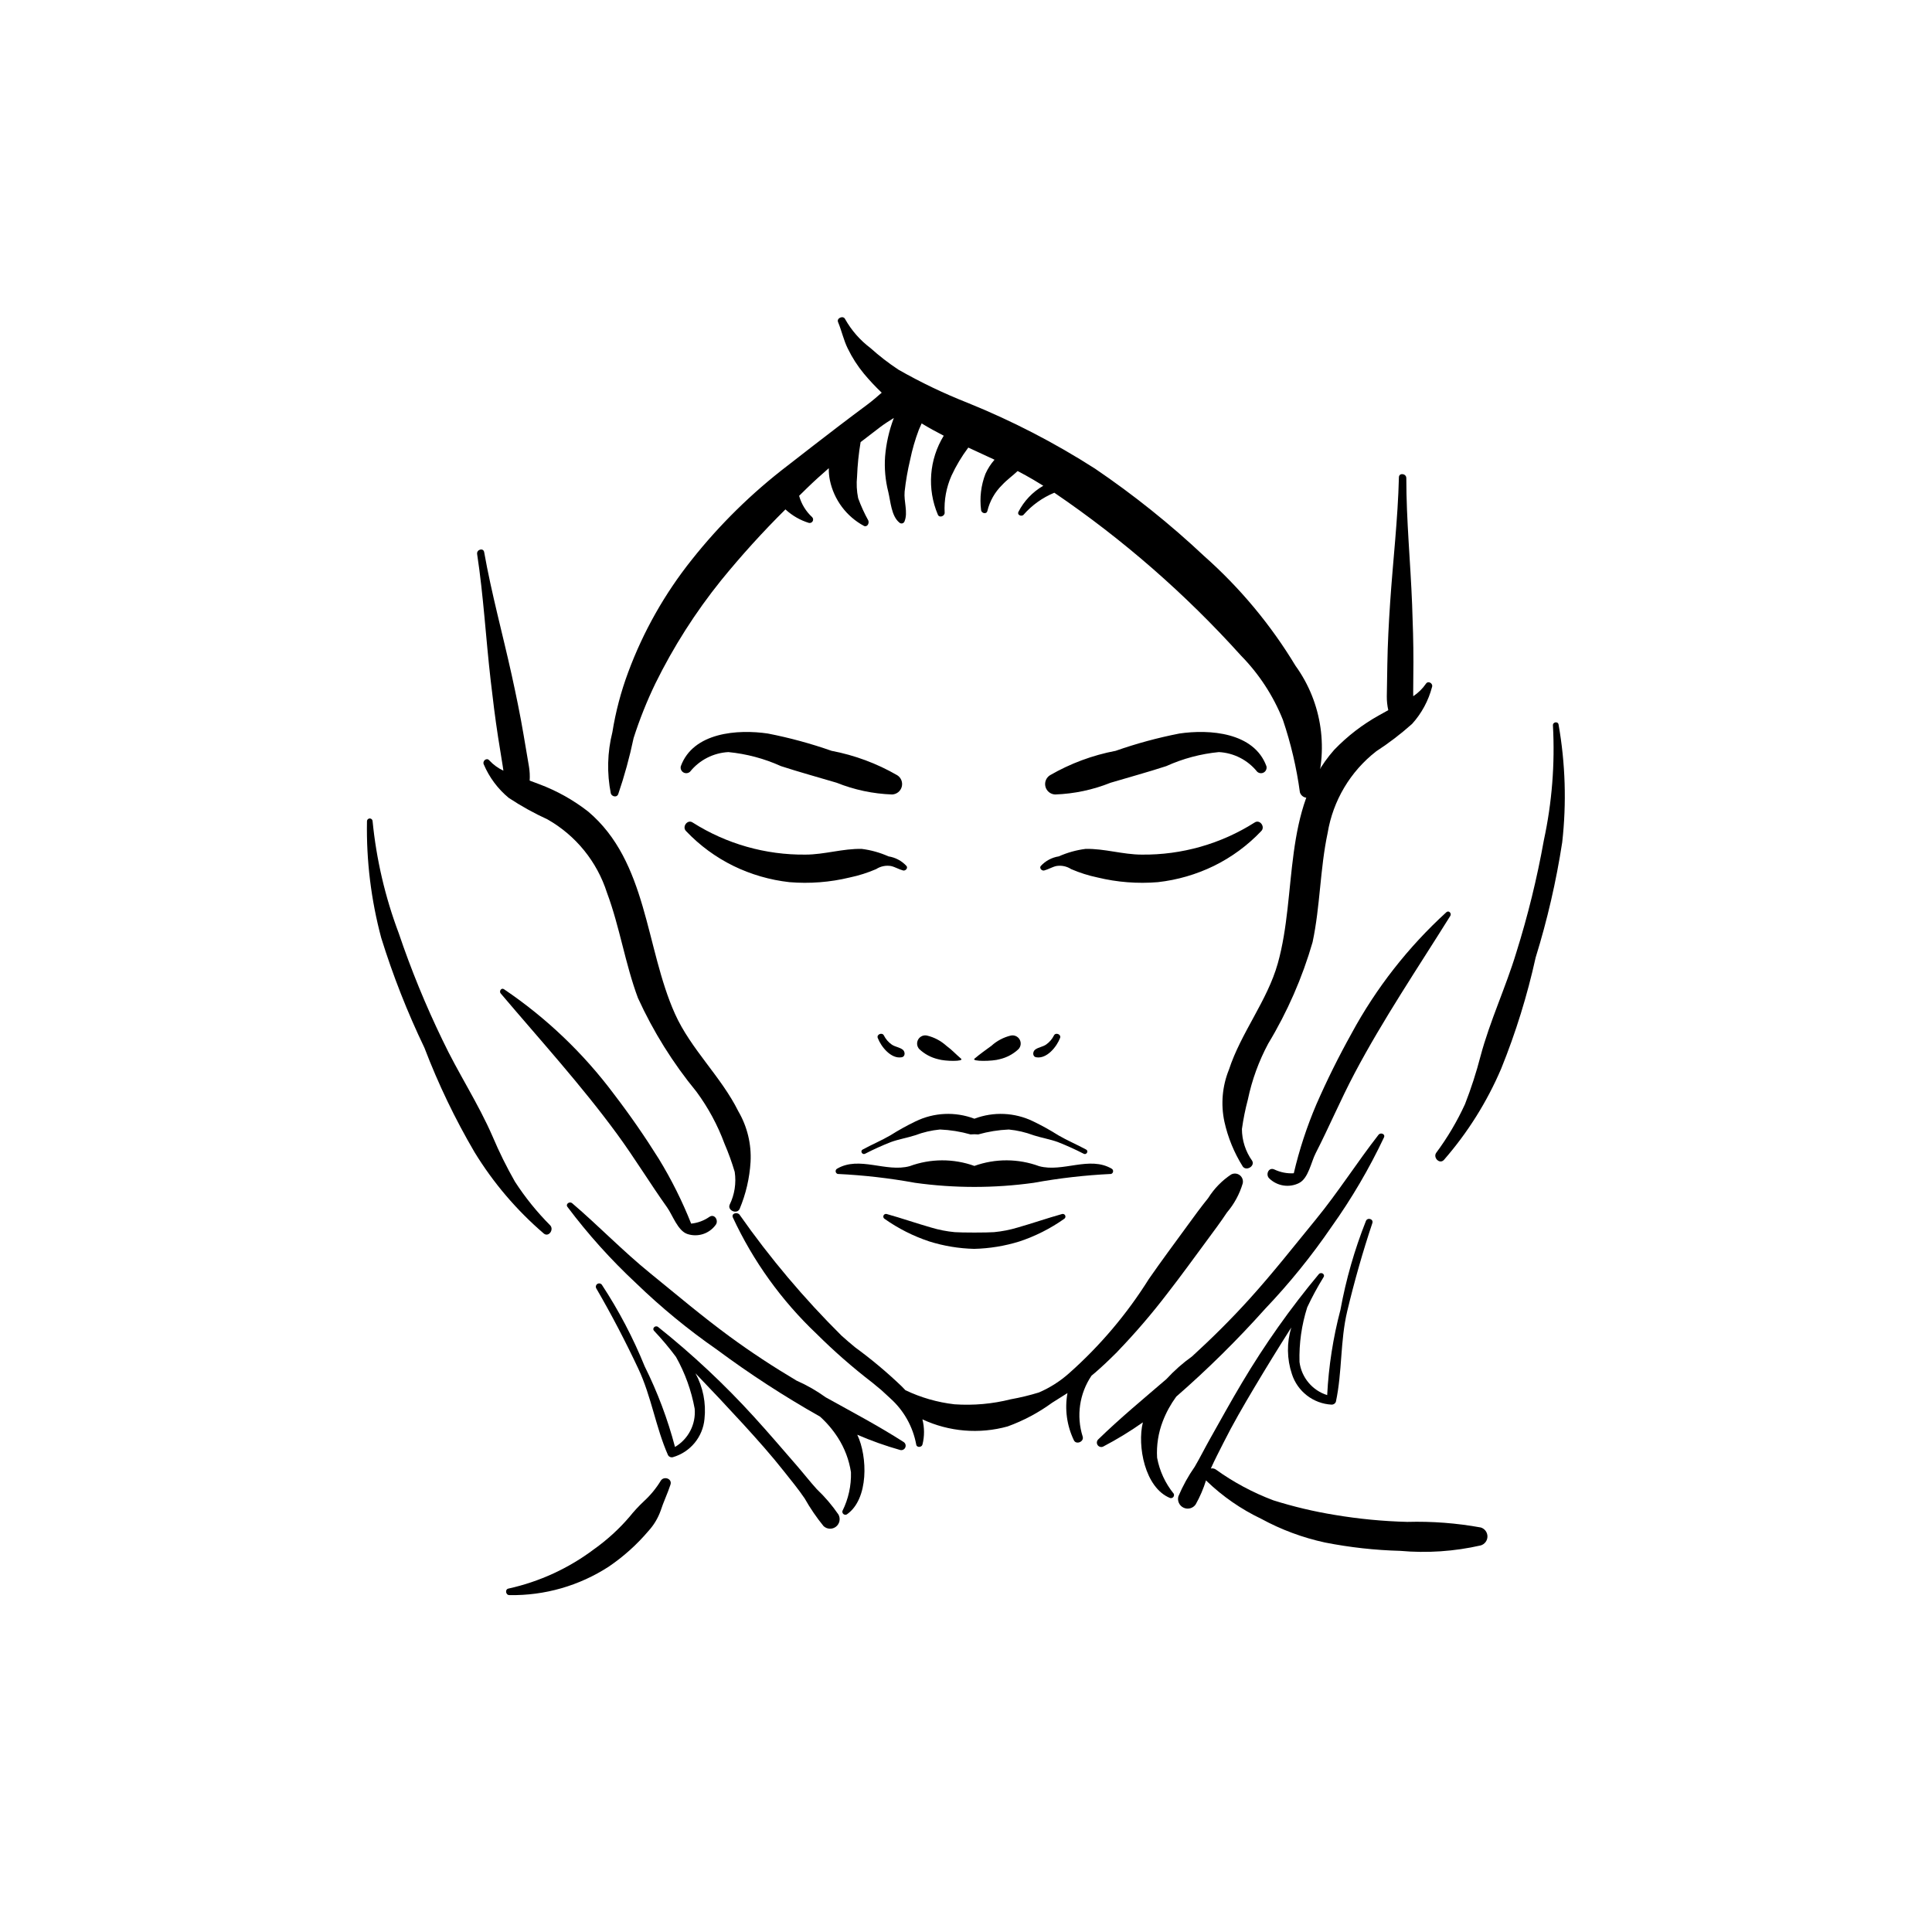 <?xml version="1.0" encoding="UTF-8"?>
<!-- Uploaded to: ICON Repo, www.svgrepo.com, Generator: ICON Repo Mixer Tools -->
<svg fill="#000000" width="800px" height="800px" version="1.1" viewBox="144 144 512 512" xmlns="http://www.w3.org/2000/svg">
 <g>
  <path d="m476.48 361.98c-8.93 5.664-19.312 8.617-29.887 8.5-5.019 0-9.953-1.633-14.918-1.512-2.445 0.309-4.832 0.98-7.082 1.98-1.836 0.285-3.519 1.184-4.777 2.551-0.453 0.586 0.293 1.344 0.906 1.184 1.117-0.293 2.106-0.93 3.223-1.18h0.004c1.363-0.223 2.758 0.07 3.914 0.82 2.254 0.973 4.602 1.715 7.004 2.219 5.227 1.266 10.621 1.684 15.98 1.238 5.16-0.578 10.184-2.035 14.852-4.309 4.691-2.305 8.934-5.422 12.531-9.215 1.16-1.121-0.367-3.223-1.75-2.277z"/>
  <path d="m479.62 347.06c-3.273-8.984-15.062-9.855-23.129-8.66v0.004c-5.711 1.117-11.328 2.644-16.82 4.57-6.125 1.164-12.012 3.352-17.414 6.473-1.027 0.645-1.512 1.887-1.195 3.059 0.316 1.172 1.363 2 2.578 2.039 5.031-0.18 9.996-1.23 14.672-3.109 4.926-1.469 9.902-2.82 14.789-4.414v-0.004c4.402-1.988 9.102-3.242 13.914-3.707 3.961 0.211 7.648 2.094 10.137 5.188 0.48 0.457 1.203 0.539 1.773 0.207 0.57-0.332 0.852-1 0.695-1.645z"/>
  <path d="m327.57 361.98c8.93 5.664 19.312 8.617 29.887 8.5 5.019 0 9.953-1.633 14.918-1.512h0.004c2.441 0.309 4.828 0.977 7.078 1.98 1.836 0.285 3.519 1.184 4.777 2.551 0.453 0.586-0.293 1.344-0.906 1.184-1.117-0.293-2.106-0.93-3.223-1.18h-0.004c-1.359-0.223-2.758 0.07-3.914 0.82-2.254 0.973-4.602 1.715-7.004 2.219-5.227 1.266-10.621 1.684-15.977 1.238-5.164-0.578-10.188-2.035-14.855-4.309-4.691-2.305-8.934-5.426-12.531-9.215-1.16-1.121 0.363-3.223 1.75-2.277z"/>
  <path d="m324.42 347.06c3.273-8.984 15.062-9.855 23.129-8.66v0.004c5.707 1.117 11.328 2.644 16.816 4.57 6.125 1.164 12.016 3.352 17.414 6.473 1.027 0.645 1.512 1.887 1.195 3.059-0.316 1.172-1.363 2-2.578 2.039-5.031-0.18-9.996-1.23-14.672-3.109-4.926-1.469-9.902-2.82-14.789-4.414v-0.004c-4.402-1.988-9.105-3.242-13.914-3.707-3.965 0.211-7.652 2.094-10.141 5.188-0.477 0.453-1.199 0.535-1.77 0.203-0.566-0.332-0.852-1-0.691-1.641z"/>
  <path d="m383.21 422.15c-0.84-0.621-1.984-0.715-2.875-1.32-0.895-0.625-1.621-1.465-2.109-2.445-0.453-0.871-1.973-0.266-1.613 0.68 0.879 2.316 3.512 5.621 6.328 5.121 1.051-0.184 0.953-1.531 0.27-2.035z"/>
  <path d="m398.69 424.56c-1.469-1.254-2.352-2.281-3.902-3.426-1.441-1.305-3.184-2.227-5.074-2.688-0.93-0.227-1.895 0.188-2.379 1.016-0.48 0.828-0.363 1.871 0.293 2.57 1.395 1.312 3.117 2.234 4.984 2.668 1.883 0.578 7.004 0.648 6.078-0.141z"/>
  <path d="m418.34 422.15c0.84-0.621 1.984-0.715 2.871-1.32h0.004c0.895-0.625 1.617-1.465 2.106-2.445 0.453-0.871 1.973-0.266 1.613 0.68-0.879 2.316-3.508 5.621-6.328 5.121-1.051-0.184-0.953-1.531-0.266-2.035z"/>
  <path d="m402.25 424.56c1.465-1.254 2.949-2.281 4.504-3.426h-0.004c1.441-1.305 3.188-2.227 5.074-2.688 0.93-0.223 1.898 0.188 2.379 1.016s0.363 1.871-0.293 2.57c-1.395 1.312-3.113 2.234-4.984 2.668-1.879 0.578-7.598 0.648-6.676-0.141z"/>
  <path d="m373.22 449.77c2.246-1.156 4.551-2.199 6.902-3.121 2.062-0.746 4.305-1.113 6.41-1.789h-0.004c2.117-0.801 4.328-1.316 6.582-1.531 2.738 0.117 5.457 0.555 8.094 1.305l1.02-0.047 1.02 0.047h-0.004c2.641-0.746 5.356-1.184 8.094-1.301 2.254 0.219 4.465 0.734 6.582 1.531 2.106 0.676 4.348 1.039 6.41 1.789 2.352 0.922 4.652 1.965 6.898 3.121 0.707 0.344 1.336-0.734 0.621-1.125-2.418-1.32-4.992-2.394-7.367-3.777h0.004c-2.152-1.359-4.375-2.59-6.668-3.695-4.875-2.375-10.52-2.633-15.59-0.707-5.074-1.926-10.715-1.668-15.594 0.707-2.289 1.105-4.516 2.336-6.664 3.695-2.375 1.383-4.953 2.457-7.367 3.777-0.715 0.387-0.09 1.461 0.621 1.121z"/>
  <path d="m438.63 453.73c-5.906-3.481-12.973 1.031-19.254-0.684-5.535-2.035-11.609-2.059-17.156-0.066-5.547-1.992-11.621-1.969-17.152 0.066-6.281 1.715-13.348-2.797-19.254 0.684-0.254 0.156-0.395 0.449-0.355 0.746 0.039 0.297 0.246 0.543 0.535 0.633 6.879 0.328 13.727 1.113 20.5 2.348 10.434 1.453 21.02 1.453 31.457 0 6.773-1.234 13.621-2.019 20.5-2.348 0.285-0.09 0.496-0.336 0.531-0.633 0.039-0.297-0.098-0.59-0.352-0.746z"/>
  <path d="m425.49 465.72c-3.965 1.109-7.836 2.457-11.789 3.586-2.043 0.617-4.144 1.027-6.266 1.227-1.797 0.145-8.625 0.145-10.422 0-2.125-0.199-4.227-0.609-6.269-1.227-3.953-1.129-7.824-2.481-11.789-3.586-0.336-0.082-0.684 0.094-0.816 0.41-0.137 0.32-0.02 0.691 0.277 0.875 3.641 2.57 7.637 4.59 11.867 5.992 3.844 1.207 7.84 1.867 11.867 1.965 4.074-0.094 8.117-0.754 12.012-1.965 4.227-1.402 8.227-3.426 11.867-5.996 0.289-0.184 0.402-0.551 0.27-0.867-0.133-0.316-0.477-0.492-0.809-0.414z"/>
  <path d="m339.66 438.49c-4.586-9.219-12.586-16.438-16.797-25.836-7.859-17.543-7.238-40.305-23.02-53.605l0.004 0.004c-3.93-3.059-8.301-5.5-12.961-7.242l-2.519-0.945c0.082-1.23 0.02-2.465-0.18-3.684l-1.422-8.391c-0.906-5.359-2.016-10.707-3.184-16.016-2.391-10.816-5.336-21.551-7.273-32.457-0.219-1.234-2.047-0.695-1.863 0.516 1.684 11.047 2.301 22.25 3.574 33.352 0.578 5.043 1.199 10.105 1.973 15.121l1.246 7.766 0.168 1.168 0.004-0.004c-1.422-0.664-2.703-1.602-3.766-2.754-0.707-0.805-1.887 0.223-1.43 1.109 1.457 3.43 3.719 6.461 6.59 8.844 3.281 2.168 6.727 4.082 10.305 5.719 7.492 4.262 13.109 11.188 15.738 19.398 3.402 9.109 4.82 18.816 8.219 27.93 4.059 8.902 9.262 17.238 15.477 24.797 3.125 4.227 5.637 8.875 7.457 13.805 1.051 2.438 1.953 4.934 2.707 7.477 0.445 2.977-0.027 6.016-1.348 8.719-0.598 1.516 1.926 2.582 2.644 1.113 1.66-3.957 2.641-8.168 2.902-12.453 0.262-4.703-0.867-9.383-3.246-13.449z"/>
  <path d="m487.32 320.43c-6.559-10.863-14.727-20.672-24.227-29.082-9.008-8.469-18.676-16.211-28.906-23.156-10.668-6.832-21.945-12.66-33.684-17.41-6.332-2.492-12.477-5.434-18.387-8.805-2.625-1.73-5.117-3.656-7.453-5.758-2.738-2.062-5.019-4.668-6.699-7.656-0.473-1.043-2.316-0.285-1.871 0.789 0.977 2.344 1.453 4.754 2.594 7.055h0.004c1.148 2.363 2.574 4.582 4.246 6.609 1.477 1.773 3.055 3.461 4.727 5.051-1.258 1.086-2.508 2.188-3.856 3.184-2.492 1.84-4.957 3.715-7.426 5.586-4.566 3.469-9.074 7.004-13.609 10.516-9.488 7.246-18.043 15.641-25.461 24.996-7.16 8.977-12.844 19.035-16.836 29.801-1.918 5.148-3.324 10.473-4.191 15.898-1.34 5.316-1.48 10.867-0.406 16.246 0.266 0.781 1.504 1.125 1.922 0.25h0.004c1.676-4.891 3.047-9.883 4.106-14.945 1.578-4.938 3.5-9.754 5.75-14.422 4.785-9.738 10.633-18.918 17.438-27.375 5.348-6.57 11.043-12.852 17.059-18.816l0.086 0.102h0.004c1.75 1.594 3.836 2.785 6.098 3.484 0.398 0.098 0.809-0.074 1.016-0.426 0.203-0.355 0.152-0.801-0.129-1.094-1.66-1.523-2.856-3.481-3.457-5.652l2.129-2.086c1.859-1.805 3.781-3.543 5.738-5.238-0.027 1.066 0.07 2.129 0.281 3.172 1.074 5.188 4.391 9.637 9.059 12.141 0.906 0.367 1.418-0.773 1.125-1.461-1.051-1.891-1.949-3.863-2.688-5.898-0.391-1.895-0.488-3.836-0.289-5.758 0.117-3.051 0.43-6.094 0.938-9.105l5.199-3.988c1.16-0.879 2.387-1.648 3.609-2.41l-0.059 0.164h-0.004c-1.207 3.223-1.969 6.594-2.254 10.023-0.223 3.16 0.062 6.332 0.844 9.402 0.621 2.551 0.805 6.406 2.941 8.137h-0.004c0.211 0.199 0.512 0.277 0.793 0.203 0.281-0.074 0.504-0.289 0.59-0.566 0.941-2.383-0.23-5.246 0.012-7.82h-0.004c0.312-2.848 0.801-5.672 1.465-8.457 0.555-2.703 1.32-5.359 2.297-7.938l0.75-1.707c1.906 1.16 3.867 2.234 5.859 3.258-3.875 6.312-4.457 14.113-1.559 20.93 0.395 0.926 1.797 0.402 1.801-0.488-0.184-3.379 0.438-6.75 1.809-9.844 1.219-2.633 2.715-5.133 4.457-7.453l6.953 3.219v-0.004c-0.988 1.121-1.801 2.383-2.41 3.746-1.176 3.047-1.574 6.34-1.156 9.582 0.066 0.898 1.473 1.23 1.676 0.227 0.633-2.598 1.977-4.969 3.883-6.84 1.227-1.336 2.797-2.453 4.125-3.711 1.426 0.742 2.832 1.512 4.215 2.328l2.59 1.574h-0.004c-2.832 1.629-5.133 4.051-6.613 6.961-0.332 0.805 0.801 1.23 1.332 0.777 2.242-2.574 5.051-4.594 8.207-5.894 18.152 12.348 34.758 26.836 49.453 43.148 4.801 4.887 8.582 10.68 11.121 17.043 2.109 6.242 3.621 12.668 4.504 19.199 0.23 0.766 0.891 1.328 1.684 1.43 0.793 0.105 1.574-0.27 1.992-0.949 4.086-11.445 2.277-24.168-4.84-34.016z"/>
  <path d="m332 466.48c-1.43 1-3.098 1.617-4.836 1.793-2.356-5.941-5.215-11.668-8.547-17.125-3.684-5.898-7.641-11.609-11.871-17.137-8.102-10.855-17.965-20.277-29.188-27.859-0.715-0.473-1.359 0.535-0.863 1.121 10.379 12.258 21.355 24.305 30.867 37.301 4.621 6.316 8.68 13.012 13.207 19.367 1.496 2.102 2.844 6.238 5.402 7.086 2.754 0.906 5.773-0.066 7.481-2.41 0.883-1.109-0.258-3.078-1.652-2.137z"/>
  <path d="m383.46 526.14c-6.723-4.305-13.688-7.977-20.641-11.836-2.406-1.738-4.992-3.223-7.711-4.418-6.129-3.641-12.035-7.504-17.824-11.754-7.266-5.332-14.117-11.145-21.105-16.82-7.168-5.824-13.551-12.469-20.555-18.453-0.641-0.547-1.805 0.172-1.254 0.969h0.004c5.469 7.285 11.574 14.07 18.238 20.277 6.633 6.41 13.773 12.277 21.352 17.539 8.738 6.488 17.875 12.426 27.352 17.773 1.828 1.648 3.426 3.535 4.754 5.609 1.777 2.769 2.949 5.883 3.445 9.137 0.098 3.555-0.676 7.078-2.262 10.262-0.078 0.312 0.039 0.641 0.293 0.836 0.254 0.195 0.598 0.223 0.879 0.066 5.856-4.066 5.488-15.395 2.781-21.066l-0.023-0.047c3.699 1.602 7.5 2.957 11.379 4.051 0.559 0.141 1.133-0.148 1.355-0.68 0.223-0.527 0.031-1.141-0.457-1.445z"/>
  <path d="m470.25 455.26c-2.441 1.625-4.508 3.75-6.062 6.238-1.914 2.356-3.684 4.797-5.469 7.246-3.441 4.719-6.93 9.406-10.262 14.207-5.824 9.301-12.949 17.715-21.16 24.992-2.367 2.106-5.059 3.82-7.973 5.074-2.441 0.75-4.93 1.352-7.445 1.805-4.875 1.23-9.914 1.68-14.93 1.332-4.516-0.516-8.918-1.781-13.016-3.746l-0.93-0.969c-3.883-3.723-8.004-7.18-12.344-10.352-1.242-1.02-2.469-2.055-3.652-3.133-9.941-9.867-18.984-20.594-27.027-32.059-0.594-0.77-2.231-0.371-1.766 0.746v-0.004c5.379 11.586 12.906 22.047 22.176 30.832 4.644 4.617 9.578 8.934 14.77 12.93l2.394 1.977 2.383 2.195v0.004c3.586 3.207 6.004 7.519 6.875 12.254 0.117 0.859 1.461 0.766 1.645 0h0.004c0.555-2.195 0.551-4.496-0.012-6.688 7.059 3.293 15.062 3.961 22.57 1.883 4.219-1.527 8.199-3.648 11.82-6.293l4.051-2.551v-0.004c-0.766 4.238-0.172 8.613 1.695 12.496 0.605 1.309 2.785 0.383 2.332-0.984-1.719-5.449-0.855-11.387 2.344-16.121l0.965-0.805c1.895-1.641 3.703-3.352 5.453-5.109l0.039-0.02 0.574-0.605-0.004-0.004c4.652-4.836 9.023-9.938 13.098-15.273 3.629-4.66 7.086-9.449 10.594-14.199 1.762-2.387 3.535-4.75 5.172-7.227 1.914-2.246 3.34-4.867 4.18-7.699 0.195-0.816-0.109-1.672-0.773-2.184-0.668-0.512-1.57-0.582-2.309-0.184z"/>
  <path d="m366.2 545.37c-1.676-2.441-3.602-4.699-5.75-6.734-1.84-2.035-3.531-4.215-5.332-6.285-3.742-4.305-7.438-8.648-11.285-12.859v-0.004c-7.828-8.602-16.328-16.562-25.418-23.816-0.727-0.578-1.734 0.352-1.047 1.047 2.062 2.184 3.992 4.484 5.785 6.891 2.394 4.269 4.066 8.902 4.945 13.715 0.359 4.102-1.668 8.043-5.215 10.133-1.941-7.375-4.637-14.535-8.035-21.359-3.059-7.543-6.848-14.77-11.312-21.57-0.254-0.402-0.781-0.531-1.195-0.293-0.41 0.238-0.555 0.762-0.332 1.18 4.035 6.945 7.773 14.105 11.184 21.375 3.449 7.348 4.582 15.465 7.848 22.859 0.262 0.438 0.777 0.648 1.27 0.52 4.625-1.328 7.957-5.359 8.387-10.152 0.453-4.176-0.379-8.391-2.391-12.082 4.289 4.461 8.527 8.973 12.711 13.539 3.711 4.066 7.394 8.188 10.801 12.516 1.832 2.328 3.777 4.656 5.43 7.121 1.457 2.574 3.129 5.023 4.996 7.316 0.906 0.859 2.301 0.93 3.289 0.168 0.984-0.762 1.27-2.129 0.668-3.223z"/>
  <path d="m289.82 468.74c-3.512-3.523-6.648-7.406-9.355-11.586-2.195-3.856-4.168-7.836-5.898-11.918-3.84-8.867-9.207-16.938-13.328-25.664-4.445-9.176-8.309-18.621-11.574-28.281-3.598-9.547-5.926-19.527-6.926-29.68-0.016-0.398-0.344-0.715-0.742-0.715-0.398 0-0.727 0.316-0.742 0.715-0.195 10.441 1.078 20.863 3.781 30.953 3.098 9.965 6.922 19.688 11.438 29.094 3.656 9.578 8.098 18.832 13.281 27.676 4.961 8.113 11.164 15.398 18.383 21.586 1.301 1 2.703-1.07 1.684-2.18z"/>
  <path d="m469.68 427.48c3.203-9.832 10.156-18.223 12.949-28.172 5.215-18.57 1.082-40.961 14.941-56.586h-0.004c3.504-3.644 7.531-6.746 11.953-9.195l2.391-1.328c-0.273-1.203-0.402-2.434-0.391-3.668l0.141-8.516c0.09-5.441 0.379-10.895 0.742-16.324 0.742-11.066 2.055-22.133 2.324-33.215 0.031-1.254 1.957-1.008 1.961 0.215 0 11.18 1.109 22.348 1.539 33.516 0.195 5.074 0.352 10.176 0.344 15.254l-0.059 7.867 0.008 1.18h-0.004c1.328-0.875 2.477-2.004 3.379-3.316 0.586-0.906 1.938-0.078 1.613 0.867v-0.004c-0.953 3.637-2.762 6.988-5.281 9.777-2.981 2.66-6.156 5.094-9.508 7.269-6.863 5.336-11.461 13.066-12.879 21.645-2.027 9.535-1.957 19.348-3.981 28.887l0.004 0.004c-2.727 9.457-6.688 18.512-11.777 26.938-2.492 4.656-4.309 9.645-5.387 14.816-0.684 2.57-1.207 5.18-1.574 7.812 0.012 3.012 0.957 5.949 2.703 8.402 0.836 1.406-1.543 2.856-2.492 1.516-2.281-3.644-3.922-7.652-4.852-11.848-0.988-4.613-0.574-9.418 1.195-13.793z"/>
  <path d="m481.71 453.92c1.609 0.766 3.383 1.113 5.156 1.008 1.465-6.246 3.465-12.352 5.984-18.254 2.801-6.406 5.91-12.676 9.328-18.801h-0.004c6.519-12.039 15.016-22.898 25.129-32.125 0.648-0.582 1.453 0.316 1.043 0.969-8.574 13.746-17.781 27.375-25.367 41.715-3.688 6.965-6.746 14.223-10.332 21.215-1.184 2.309-1.906 6.613-4.356 7.852l0.004 0.004c-2.625 1.332-5.805 0.848-7.918-1.203-1.059-0.957-0.215-3.09 1.332-2.379z"/>
  <path d="m435.04 525.46c5.801-5.652 11.977-10.738 18.098-16.008h-0.004c2.043-2.223 4.309-4.227 6.762-5.977 5.34-4.879 10.426-9.926 15.301-15.32 6.125-6.773 11.734-13.93 17.508-20.98 5.926-7.238 10.891-15.102 16.625-22.457 0.523-0.672 1.836-0.219 1.453 0.676l0.004-0.004c-3.93 8.312-8.59 16.258-13.926 23.742-5.273 7.707-11.16 14.977-17.602 21.738-7.359 8.234-15.223 16-23.543 23.254-1.469 2.004-2.668 4.191-3.559 6.508-1.188 3.078-1.703 6.375-1.512 9.672 0.648 3.5 2.164 6.781 4.41 9.547 0.137 0.293 0.09 0.641-0.121 0.887-0.211 0.242-0.551 0.34-0.859 0.246-6.699-2.715-8.719-13.871-7.211-19.992l0.016-0.051-0.004-0.004c-3.352 2.363-6.859 4.504-10.496 6.406-0.516 0.262-1.145 0.105-1.48-0.363-0.336-0.473-0.277-1.117 0.141-1.52z"/>
  <path d="m536.43 548.8c-6.422-1.168-12.949-1.664-19.473-1.484-6.453-0.164-12.887-0.785-19.25-1.852-5.5-0.895-10.926-2.184-16.238-3.856-5.441-2.047-10.594-4.809-15.312-8.207-0.379-0.238-0.832-0.324-1.27-0.234 1.027-2.316 2.227-4.586 3.356-6.84 2.488-4.961 5.293-9.781 8.137-14.559 3.199-5.371 6.473-10.691 9.824-15.965-1.227 4.023-1.172 8.332 0.16 12.32 1.48 4.625 5.66 7.856 10.508 8.121 0.516 0.023 0.984-0.289 1.156-0.777 1.699-7.93 1.117-16.105 3.012-24.031 1.875-7.84 4.09-15.645 6.648-23.301 0.363-1.09-1.293-1.602-1.715-0.543h0.004c-3.016 7.598-5.273 15.477-6.742 23.52-1.953 7.394-3.129 14.973-3.516 22.609-3.949-1.246-6.812-4.676-7.336-8.781-0.137-4.906 0.555-9.797 2.043-14.473 1.281-2.742 2.723-5.406 4.316-7.981 0.539-0.828-0.66-1.523-1.266-0.801v0.004c-7.527 9.027-14.324 18.641-20.332 28.746-2.953 4.945-5.723 9.988-8.547 15-1.359 2.41-2.59 4.906-3.996 7.293v-0.004c-1.711 2.449-3.156 5.07-4.316 7.824-0.34 1.207 0.25 2.484 1.387 3.012 1.141 0.531 2.492 0.156 3.199-0.879 1.137-2.023 2.055-4.164 2.742-6.379l0.152 0.18c4.258 4.098 9.145 7.481 14.48 10.023 5.297 2.883 10.98 4.996 16.875 6.273 6.574 1.297 13.246 2.039 19.945 2.215 7.148 0.641 14.355 0.152 21.355-1.445 1.047-0.312 1.766-1.277 1.77-2.371 0-1.094-0.715-2.062-1.762-2.379z"/>
  <path d="m524.6 449.52c2.992-4.027 5.555-8.355 7.644-12.918 1.621-4.148 2.992-8.395 4.109-12.707 2.5-9.363 6.672-18.184 9.48-27.453 3.062-9.758 5.504-19.699 7.305-29.766 2.156-9.984 2.965-20.215 2.406-30.414-0.094-0.941 1.352-1.184 1.496-0.234v0.004c1.809 10.293 2.133 20.789 0.965 31.176-1.59 10.344-3.945 20.555-7.043 30.547-2.215 10.051-5.266 19.895-9.125 29.434-3.766 8.824-8.895 16.996-15.203 24.223-1.16 1.191-2.891-0.637-2.035-1.891z"/>
  <path d="m319.14 536.36c-1.227 2.027-2.734 3.867-4.481 5.469-1.387 1.301-2.68 2.695-3.867 4.18-2.746 3.199-5.867 6.051-9.301 8.496-6.738 5.09-14.496 8.664-22.742 10.484-0.992 0.188-0.742 1.738 0.234 1.73v0.004c9.336 0.164 18.512-2.465 26.344-7.547 3.922-2.664 7.461-5.844 10.523-9.457 1.414-1.547 2.504-3.356 3.215-5.328 0.758-2.367 1.855-4.59 2.621-6.961 0.496-1.566-1.699-2.32-2.547-1.07z"/>
 </g>
</svg>